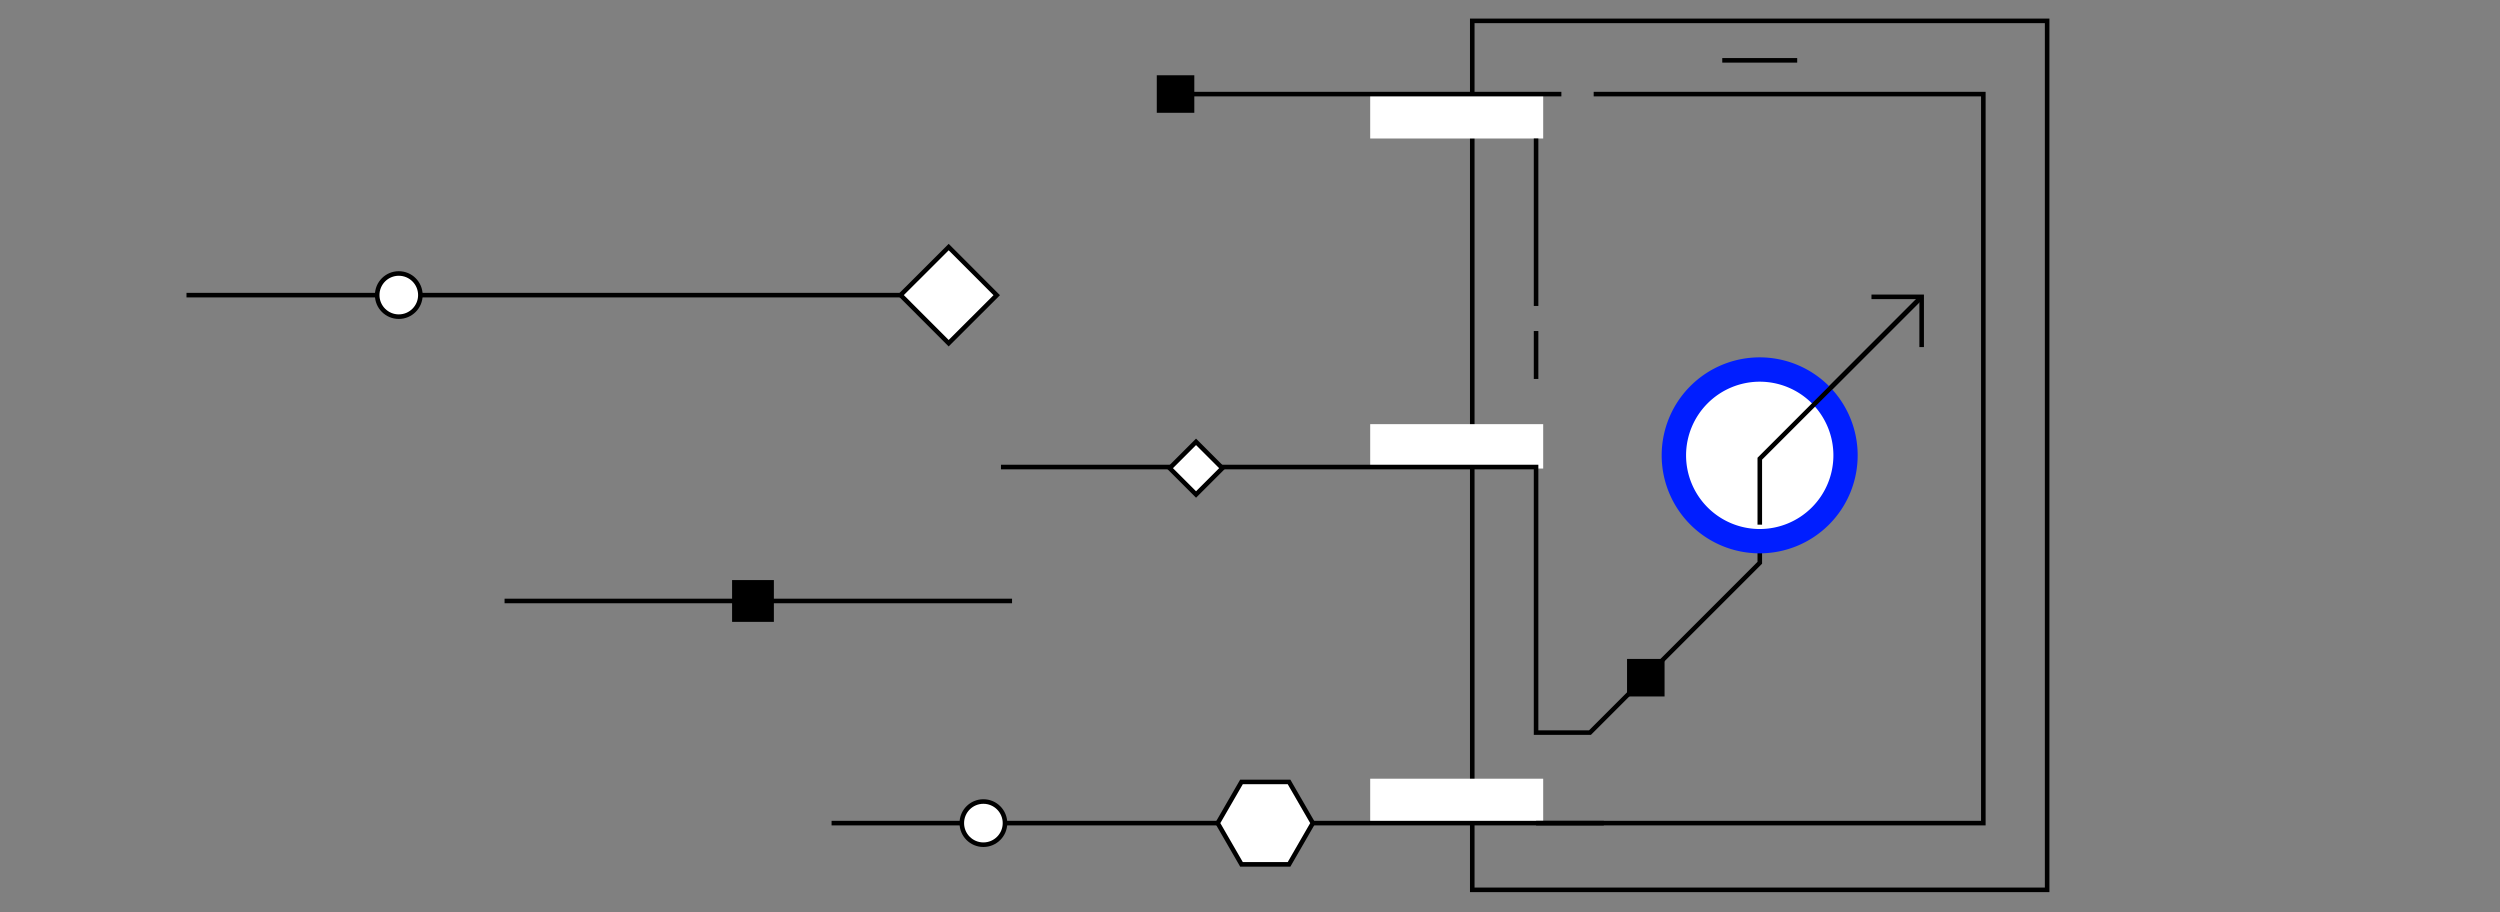 <svg id="Layer_1" data-name="Layer 1" xmlns="http://www.w3.org/2000/svg" width="411" height="150" viewBox="0 0 411 150"><rect x="0" y="0" width="411" height="150" fill="#808080" stroke="none"/><defs><style>.cls-1{fill:none;}.cls-1,.cls-4,.cls-5{stroke:#000;stroke-miterlimit:10;stroke-width:0.75px;}.cls-2,.cls-5{fill:#fff;}.cls-3{fill:#001eff;}</style></defs><rect class="cls-1" x="242.04" y="3.43" width="94.51" height="142.86"/><line class="cls-1" x1="283.14" y1="9.92" x2="295.46" y2="9.92"/><rect class="cls-2" x="225.26" y="128.02" width="28.44" height="7.3"/><rect class="cls-2" x="225.26" y="15.47" width="28.44" height="7.3"/><rect class="cls-2" x="225.26" y="69.73" width="28.44" height="7.3"/><line class="cls-1" x1="263.67" y1="135.32" x2="136.71" y2="135.32"/><polyline class="cls-1" points="164.56 76.78 252.53 76.78 252.53 120.44 261.39 120.44 289.31 92.52 289.31 75.41 315.92 48.8"/><line class="cls-1" x1="256.69" y1="15.47" x2="193.26" y2="15.47"/><polyline class="cls-1" points="262 15.47 326.06 15.47 326.06 135.32 252.53 135.32"/><line class="cls-1" x1="156.9" y1="48.52" x2="30.66" y2="48.52"/><line class="cls-1" x1="166.38" y1="98.8" x2="82.95" y2="98.8"/><path class="cls-2" d="M289.3,89a14.11,14.11,0,1,1,14.1-14.11A14.13,14.13,0,0,1,289.3,89Z"/><path class="cls-3" d="M289.3,62.75a12.11,12.11,0,1,1-12.11,12.11A12.12,12.12,0,0,1,289.3,62.75m0-4a16.11,16.11,0,1,0,16.1,16.11,16.11,16.11,0,0,0-16.1-16.11Z"/><polyline class="cls-1" points="315.92 48.8 289.31 75.41 289.31 86.26"/><polyline class="cls-1" points="315.92 57.06 315.92 48.8 307.67 48.8"/><line class="cls-1" x1="252.53" y1="50.3" x2="252.53" y2="22.77"/><line class="cls-1" x1="252.53" y1="62.3" x2="252.53" y2="54.42"/><rect class="cls-4" x="120.74" y="95.74" width="6.12" height="6.12" transform="translate(222.59 -25) rotate(90)"/><rect class="cls-5" x="150.38" y="42.92" width="11.17" height="11.18" transform="translate(300.6 -27.36) rotate(135.04)"/><rect class="cls-5" x="193.57" y="73.89" width="6.12" height="6.12" transform="translate(390.08 -7.66) rotate(135)"/><circle class="cls-5" cx="65.56" cy="48.51" r="3.55"/><circle class="cls-5" cx="161.67" cy="135.32" r="3.55"/><polygon class="cls-5" points="211.92 128.55 204.1 128.55 200.19 135.32 204.1 142.1 211.92 142.1 215.83 135.32 211.92 128.55"/><rect class="cls-4" x="267.85" y="108.7" width="5.42" height="5.42" transform="translate(381.98 -159.15) rotate(90)"/><rect class="cls-4" x="190.54" y="12.76" width="5.42" height="5.42" transform="translate(208.73 -177.79) rotate(90)"/></svg>